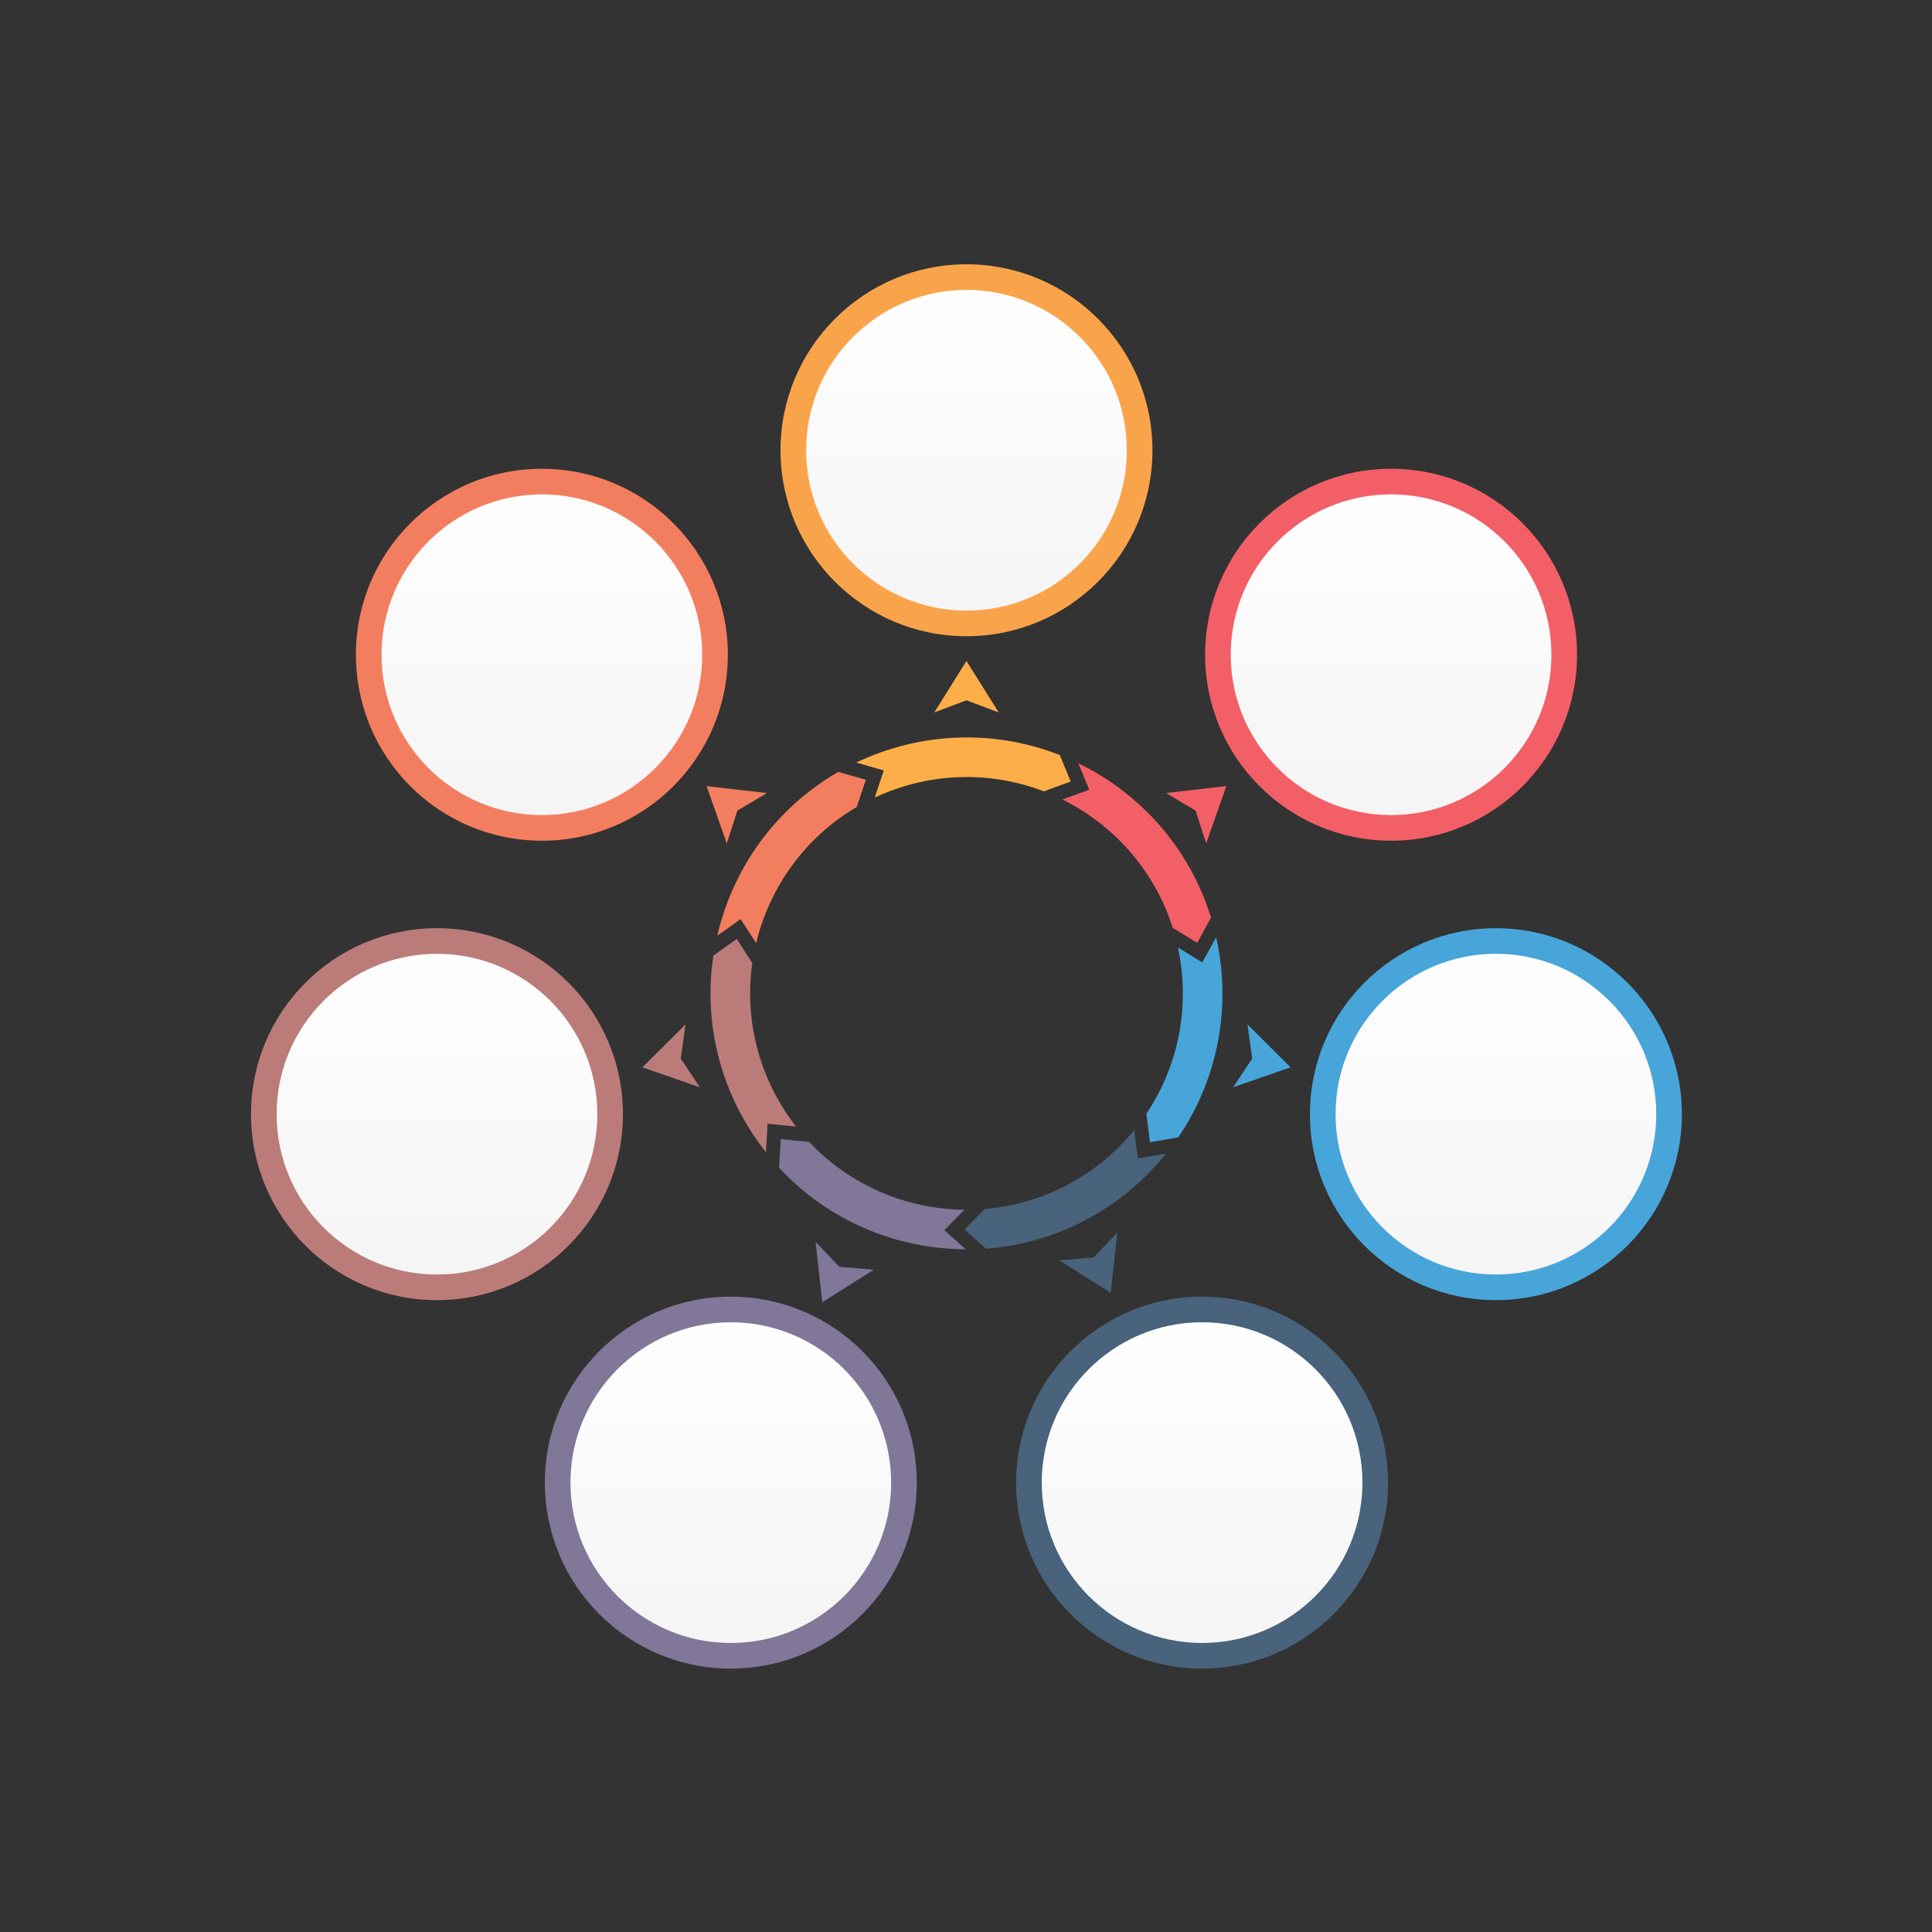 <svg xmlns="http://www.w3.org/2000/svg" xmlns:xlink="http://www.w3.org/1999/xlink" width="1080" viewBox="0 0 810 810" height="1080" preserveAspectRatio="xMidYMid meet"><rect x="0" y="0" width="810" height="810" fill="#333333" stroke="none"/><defs><clipPath id="e9da0762ac"><path d="M 159.957 207.277 L 294.406 207.277 L 294.406 341.73 L 159.957 341.73 Z M 159.957 207.277 " clip-rule="nonzero"></path></clipPath><clipPath id="961ed97c30"><path d="M 294.406 274.504 C 294.406 311.625 264.305 341.73 227.184 341.73 C 190.059 341.73 159.957 311.625 159.957 274.504 C 159.957 237.375 190.059 207.277 227.184 207.277 C 264.305 207.277 294.406 237.375 294.406 274.504 Z M 294.406 274.504 " clip-rule="nonzero"></path></clipPath><clipPath id="99be74076d"><path d="M 294.406 274.504 C 294.406 311.625 264.305 341.73 227.184 341.73 C 190.059 341.73 159.957 311.625 159.957 274.504 C 159.957 237.375 190.059 207.277 227.184 207.277 C 264.305 207.277 294.406 237.375 294.406 274.504 " clip-rule="nonzero"></path></clipPath><linearGradient x1="0" gradientTransform="matrix(0, -134.457, 134.456, 0, 227.181, 341.733)" y1="0" x2="1" gradientUnits="userSpaceOnUse" y2="0" id="d2be083136"><stop stop-opacity="1" stop-color="rgb(96.1%, 96.1%, 96.1%)" offset="0"></stop><stop stop-opacity="1" stop-color="rgb(96.1%, 96.1%, 96.1%)" offset="0.062"></stop><stop stop-opacity="1" stop-color="rgb(96.199%, 96.199%, 96.199%)" offset="0.094"></stop><stop stop-opacity="1" stop-color="rgb(96.399%, 96.399%, 96.399%)" offset="0.125"></stop><stop stop-opacity="1" stop-color="rgb(96.599%, 96.599%, 96.599%)" offset="0.156"></stop><stop stop-opacity="1" stop-color="rgb(96.797%, 96.797%, 96.797%)" offset="0.188"></stop><stop stop-opacity="1" stop-color="rgb(96.898%, 96.898%, 96.898%)" offset="0.25"></stop><stop stop-opacity="1" stop-color="rgb(96.999%, 96.999%, 96.999%)" offset="0.281"></stop><stop stop-opacity="1" stop-color="rgb(97.197%, 97.197%, 97.197%)" offset="0.312"></stop><stop stop-opacity="1" stop-color="rgb(97.298%, 97.298%, 97.298%)" offset="0.375"></stop><stop stop-opacity="1" stop-color="rgb(97.447%, 97.447%, 97.447%)" offset="0.438"></stop><stop stop-opacity="1" stop-color="rgb(97.697%, 97.697%, 97.697%)" offset="0.469"></stop><stop stop-opacity="1" stop-color="rgb(97.899%, 97.899%, 97.899%)" offset="0.5"></stop><stop stop-opacity="1" stop-color="rgb(98%, 98%, 98%)" offset="0.562"></stop><stop stop-opacity="1" stop-color="rgb(98.099%, 98.099%, 98.099%)" offset="0.594"></stop><stop stop-opacity="1" stop-color="rgb(98.299%, 98.299%, 98.299%)" offset="0.625"></stop><stop stop-opacity="1" stop-color="rgb(98.499%, 98.499%, 98.499%)" offset="0.656"></stop><stop stop-opacity="1" stop-color="rgb(98.697%, 98.697%, 98.697%)" offset="0.688"></stop><stop stop-opacity="1" stop-color="rgb(98.798%, 98.798%, 98.798%)" offset="0.75"></stop><stop stop-opacity="1" stop-color="rgb(98.898%, 98.898%, 98.898%)" offset="0.781"></stop><stop stop-opacity="1" stop-color="rgb(99.097%, 99.097%, 99.097%)" offset="0.812"></stop><stop stop-opacity="1" stop-color="rgb(99.197%, 99.197%, 99.197%)" offset="0.875"></stop><stop stop-opacity="1" stop-color="rgb(99.298%, 99.298%, 99.298%)" offset="0.906"></stop><stop stop-opacity="1" stop-color="rgb(99.496%, 99.496%, 99.496%)" offset="0.938"></stop><stop stop-opacity="1" stop-color="rgb(99.696%, 99.696%, 99.696%)" offset="0.969"></stop><stop stop-opacity="1" stop-color="rgb(99.898%, 99.898%, 99.898%)" offset="1"></stop></linearGradient><clipPath id="f1efb99832"><path d="M 105.188 389 L 262 389 L 262 546 L 105.188 546 Z M 105.188 389 " clip-rule="nonzero"></path></clipPath><clipPath id="faa3fe0632"><path d="M 115.977 399.895 L 250.426 399.895 L 250.426 534.352 L 115.977 534.352 Z M 115.977 399.895 " clip-rule="nonzero"></path></clipPath><clipPath id="ba120992c0"><path d="M 250.426 467.121 C 250.426 504.246 220.324 534.352 183.203 534.352 C 146.078 534.352 115.977 504.246 115.977 467.121 C 115.977 429.996 146.078 399.895 183.203 399.895 C 220.324 399.895 250.426 429.996 250.426 467.121 Z M 250.426 467.121 " clip-rule="nonzero"></path></clipPath><clipPath id="496900ae13"><path d="M 250.426 467.121 C 250.426 504.246 220.324 534.352 183.203 534.352 C 146.078 534.352 115.977 504.246 115.977 467.121 C 115.977 429.996 146.078 399.895 183.203 399.895 C 220.324 399.895 250.426 429.996 250.426 467.121 " clip-rule="nonzero"></path></clipPath><linearGradient x1="-0" gradientTransform="matrix(0, -134.453, 134.451, 0, 183.202, 534.35)" y1="0" x2="1" gradientUnits="userSpaceOnUse" y2="0" id="db7df4f42a"><stop stop-opacity="1" stop-color="rgb(96.1%, 96.1%, 96.1%)" offset="0"></stop><stop stop-opacity="1" stop-color="rgb(96.1%, 96.1%, 96.1%)" offset="0.062"></stop><stop stop-opacity="1" stop-color="rgb(96.199%, 96.199%, 96.199%)" offset="0.094"></stop><stop stop-opacity="1" stop-color="rgb(96.399%, 96.399%, 96.399%)" offset="0.125"></stop><stop stop-opacity="1" stop-color="rgb(96.599%, 96.599%, 96.599%)" offset="0.156"></stop><stop stop-opacity="1" stop-color="rgb(96.797%, 96.797%, 96.797%)" offset="0.188"></stop><stop stop-opacity="1" stop-color="rgb(96.898%, 96.898%, 96.898%)" offset="0.25"></stop><stop stop-opacity="1" stop-color="rgb(96.999%, 96.999%, 96.999%)" offset="0.281"></stop><stop stop-opacity="1" stop-color="rgb(97.197%, 97.197%, 97.197%)" offset="0.312"></stop><stop stop-opacity="1" stop-color="rgb(97.298%, 97.298%, 97.298%)" offset="0.375"></stop><stop stop-opacity="1" stop-color="rgb(97.447%, 97.447%, 97.447%)" offset="0.438"></stop><stop stop-opacity="1" stop-color="rgb(97.697%, 97.697%, 97.697%)" offset="0.469"></stop><stop stop-opacity="1" stop-color="rgb(97.899%, 97.899%, 97.899%)" offset="0.5"></stop><stop stop-opacity="1" stop-color="rgb(98%, 98%, 98%)" offset="0.562"></stop><stop stop-opacity="1" stop-color="rgb(98.099%, 98.099%, 98.099%)" offset="0.594"></stop><stop stop-opacity="1" stop-color="rgb(98.299%, 98.299%, 98.299%)" offset="0.625"></stop><stop stop-opacity="1" stop-color="rgb(98.499%, 98.499%, 98.499%)" offset="0.656"></stop><stop stop-opacity="1" stop-color="rgb(98.697%, 98.697%, 98.697%)" offset="0.688"></stop><stop stop-opacity="1" stop-color="rgb(98.798%, 98.798%, 98.798%)" offset="0.75"></stop><stop stop-opacity="1" stop-color="rgb(98.898%, 98.898%, 98.898%)" offset="0.781"></stop><stop stop-opacity="1" stop-color="rgb(99.097%, 99.097%, 99.097%)" offset="0.812"></stop><stop stop-opacity="1" stop-color="rgb(99.197%, 99.197%, 99.197%)" offset="0.875"></stop><stop stop-opacity="1" stop-color="rgb(99.298%, 99.298%, 99.298%)" offset="0.906"></stop><stop stop-opacity="1" stop-color="rgb(99.496%, 99.496%, 99.496%)" offset="0.938"></stop><stop stop-opacity="1" stop-color="rgb(99.696%, 99.696%, 99.696%)" offset="0.969"></stop><stop stop-opacity="1" stop-color="rgb(99.898%, 99.898%, 99.898%)" offset="1"></stop></linearGradient><clipPath id="3fd7623303"><path d="M 228.035 543.406 L 385 543.406 L 385 699.559 L 228.035 699.559 Z M 228.035 543.406 " clip-rule="nonzero"></path></clipPath><clipPath id="251d90c4e0"><path d="M 239.164 554.371 L 373.617 554.371 L 373.617 688.828 L 239.164 688.828 Z M 239.164 554.371 " clip-rule="nonzero"></path></clipPath><clipPath id="057a67c6f3"><path d="M 373.617 621.594 C 373.617 658.723 343.512 688.828 306.391 688.828 C 269.266 688.828 239.164 658.723 239.164 621.594 C 239.164 584.473 269.266 554.371 306.391 554.371 C 343.512 554.371 373.617 584.473 373.617 621.594 Z M 373.617 621.594 " clip-rule="nonzero"></path></clipPath><clipPath id="ea0b2383d6"><path d="M 373.617 621.594 C 373.617 658.723 343.512 688.828 306.391 688.828 C 269.266 688.828 239.164 658.723 239.164 621.594 C 239.164 584.473 269.266 554.371 306.391 554.371 C 343.512 554.371 373.617 584.473 373.617 621.594 " clip-rule="nonzero"></path></clipPath><linearGradient x1="-0" gradientTransform="matrix(0, -134.457, 134.456, 0, 306.394, 688.827)" y1="0" x2="1" gradientUnits="userSpaceOnUse" y2="0" id="d6de7c72d8"><stop stop-opacity="1" stop-color="rgb(96.1%, 96.1%, 96.1%)" offset="0"></stop><stop stop-opacity="1" stop-color="rgb(96.1%, 96.1%, 96.1%)" offset="0.062"></stop><stop stop-opacity="1" stop-color="rgb(96.199%, 96.199%, 96.199%)" offset="0.094"></stop><stop stop-opacity="1" stop-color="rgb(96.399%, 96.399%, 96.399%)" offset="0.125"></stop><stop stop-opacity="1" stop-color="rgb(96.599%, 96.599%, 96.599%)" offset="0.156"></stop><stop stop-opacity="1" stop-color="rgb(96.797%, 96.797%, 96.797%)" offset="0.188"></stop><stop stop-opacity="1" stop-color="rgb(96.898%, 96.898%, 96.898%)" offset="0.25"></stop><stop stop-opacity="1" stop-color="rgb(96.999%, 96.999%, 96.999%)" offset="0.281"></stop><stop stop-opacity="1" stop-color="rgb(97.197%, 97.197%, 97.197%)" offset="0.312"></stop><stop stop-opacity="1" stop-color="rgb(97.298%, 97.298%, 97.298%)" offset="0.375"></stop><stop stop-opacity="1" stop-color="rgb(97.447%, 97.447%, 97.447%)" offset="0.438"></stop><stop stop-opacity="1" stop-color="rgb(97.697%, 97.697%, 97.697%)" offset="0.469"></stop><stop stop-opacity="1" stop-color="rgb(97.899%, 97.899%, 97.899%)" offset="0.5"></stop><stop stop-opacity="1" stop-color="rgb(98%, 98%, 98%)" offset="0.562"></stop><stop stop-opacity="1" stop-color="rgb(98.099%, 98.099%, 98.099%)" offset="0.594"></stop><stop stop-opacity="1" stop-color="rgb(98.299%, 98.299%, 98.299%)" offset="0.625"></stop><stop stop-opacity="1" stop-color="rgb(98.499%, 98.499%, 98.499%)" offset="0.656"></stop><stop stop-opacity="1" stop-color="rgb(98.697%, 98.697%, 98.697%)" offset="0.688"></stop><stop stop-opacity="1" stop-color="rgb(98.798%, 98.798%, 98.798%)" offset="0.75"></stop><stop stop-opacity="1" stop-color="rgb(98.898%, 98.898%, 98.898%)" offset="0.781"></stop><stop stop-opacity="1" stop-color="rgb(99.097%, 99.097%, 99.097%)" offset="0.812"></stop><stop stop-opacity="1" stop-color="rgb(99.197%, 99.197%, 99.197%)" offset="0.875"></stop><stop stop-opacity="1" stop-color="rgb(99.298%, 99.298%, 99.298%)" offset="0.906"></stop><stop stop-opacity="1" stop-color="rgb(99.496%, 99.496%, 99.496%)" offset="0.938"></stop><stop stop-opacity="1" stop-color="rgb(99.696%, 99.696%, 99.696%)" offset="0.969"></stop><stop stop-opacity="1" stop-color="rgb(99.898%, 99.898%, 99.898%)" offset="1"></stop></linearGradient><clipPath id="6334db4a4b"><path d="M 426 543.406 L 582 543.406 L 582 699.559 L 426 699.559 Z M 426 543.406 " clip-rule="nonzero"></path></clipPath><clipPath id="32a6ffb2ca"><path d="M 436.754 554.367 L 571.207 554.367 L 571.207 688.824 L 436.754 688.824 Z M 436.754 554.367 " clip-rule="nonzero"></path></clipPath><clipPath id="ca96fd8381"><path d="M 571.207 621.594 C 571.207 658.723 541.105 688.824 503.98 688.824 C 466.852 688.824 436.754 658.723 436.754 621.594 C 436.754 584.469 466.852 554.367 503.98 554.367 C 541.105 554.367 571.207 584.469 571.207 621.594 Z M 571.207 621.594 " clip-rule="nonzero"></path></clipPath><clipPath id="0eb1351069"><path d="M 571.207 621.594 C 571.207 658.723 541.105 688.824 503.98 688.824 C 466.852 688.824 436.754 658.723 436.754 621.594 C 436.754 584.469 466.852 554.367 503.98 554.367 C 541.105 554.367 571.207 584.469 571.207 621.594 " clip-rule="nonzero"></path></clipPath><linearGradient x1="0" gradientTransform="matrix(0, -134.457, 134.456, 0, 503.981, 688.823)" y1="0" x2="1" gradientUnits="userSpaceOnUse" y2="0" id="10526d1fd7"><stop stop-opacity="1" stop-color="rgb(96.1%, 96.1%, 96.1%)" offset="0"></stop><stop stop-opacity="1" stop-color="rgb(96.1%, 96.1%, 96.1%)" offset="0.062"></stop><stop stop-opacity="1" stop-color="rgb(96.199%, 96.199%, 96.199%)" offset="0.094"></stop><stop stop-opacity="1" stop-color="rgb(96.399%, 96.399%, 96.399%)" offset="0.125"></stop><stop stop-opacity="1" stop-color="rgb(96.599%, 96.599%, 96.599%)" offset="0.156"></stop><stop stop-opacity="1" stop-color="rgb(96.797%, 96.797%, 96.797%)" offset="0.188"></stop><stop stop-opacity="1" stop-color="rgb(96.898%, 96.898%, 96.898%)" offset="0.25"></stop><stop stop-opacity="1" stop-color="rgb(96.999%, 96.999%, 96.999%)" offset="0.281"></stop><stop stop-opacity="1" stop-color="rgb(97.197%, 97.197%, 97.197%)" offset="0.312"></stop><stop stop-opacity="1" stop-color="rgb(97.298%, 97.298%, 97.298%)" offset="0.375"></stop><stop stop-opacity="1" stop-color="rgb(97.447%, 97.447%, 97.447%)" offset="0.438"></stop><stop stop-opacity="1" stop-color="rgb(97.697%, 97.697%, 97.697%)" offset="0.469"></stop><stop stop-opacity="1" stop-color="rgb(97.899%, 97.899%, 97.899%)" offset="0.5"></stop><stop stop-opacity="1" stop-color="rgb(98%, 98%, 98%)" offset="0.562"></stop><stop stop-opacity="1" stop-color="rgb(98.099%, 98.099%, 98.099%)" offset="0.594"></stop><stop stop-opacity="1" stop-color="rgb(98.299%, 98.299%, 98.299%)" offset="0.625"></stop><stop stop-opacity="1" stop-color="rgb(98.499%, 98.499%, 98.499%)" offset="0.656"></stop><stop stop-opacity="1" stop-color="rgb(98.697%, 98.697%, 98.697%)" offset="0.688"></stop><stop stop-opacity="1" stop-color="rgb(98.798%, 98.798%, 98.798%)" offset="0.75"></stop><stop stop-opacity="1" stop-color="rgb(98.898%, 98.898%, 98.898%)" offset="0.781"></stop><stop stop-opacity="1" stop-color="rgb(99.097%, 99.097%, 99.097%)" offset="0.812"></stop><stop stop-opacity="1" stop-color="rgb(99.197%, 99.197%, 99.197%)" offset="0.875"></stop><stop stop-opacity="1" stop-color="rgb(99.298%, 99.298%, 99.298%)" offset="0.906"></stop><stop stop-opacity="1" stop-color="rgb(99.496%, 99.496%, 99.496%)" offset="0.938"></stop><stop stop-opacity="1" stop-color="rgb(99.696%, 99.696%, 99.696%)" offset="0.969"></stop><stop stop-opacity="1" stop-color="rgb(99.898%, 99.898%, 99.898%)" offset="1"></stop></linearGradient><clipPath id="cebb6a0b62"><path d="M 549 389 L 705.129 389 L 705.129 546 L 549 546 Z M 549 389 " clip-rule="nonzero"></path></clipPath><clipPath id="348903caca"><path d="M 559.945 399.891 L 694.395 399.891 L 694.395 534.344 L 559.945 534.344 Z M 559.945 399.891 " clip-rule="nonzero"></path></clipPath><clipPath id="e47b94c301"><path d="M 694.395 467.117 C 694.395 504.238 664.293 534.344 627.168 534.344 C 590.039 534.344 559.945 504.238 559.945 467.117 C 559.945 429.992 590.039 399.891 627.168 399.891 C 664.293 399.891 694.395 429.992 694.395 467.117 Z M 694.395 467.117 " clip-rule="nonzero"></path></clipPath><clipPath id="39ce219b38"><path d="M 694.395 467.117 C 694.395 504.238 664.293 534.344 627.168 534.344 C 590.039 534.344 559.945 504.238 559.945 467.117 C 559.945 429.992 590.039 399.891 627.168 399.891 C 664.293 399.891 694.395 429.992 694.395 467.117 " clip-rule="nonzero"></path></clipPath><linearGradient x1="0" gradientTransform="matrix(0, -134.456, 134.454, 0, 627.165, 534.346)" y1="0" x2="1" gradientUnits="userSpaceOnUse" y2="0" id="3721490b5f"><stop stop-opacity="1" stop-color="rgb(96.1%, 96.1%, 96.1%)" offset="0"></stop><stop stop-opacity="1" stop-color="rgb(96.1%, 96.1%, 96.1%)" offset="0.062"></stop><stop stop-opacity="1" stop-color="rgb(96.199%, 96.199%, 96.199%)" offset="0.094"></stop><stop stop-opacity="1" stop-color="rgb(96.399%, 96.399%, 96.399%)" offset="0.125"></stop><stop stop-opacity="1" stop-color="rgb(96.599%, 96.599%, 96.599%)" offset="0.156"></stop><stop stop-opacity="1" stop-color="rgb(96.797%, 96.797%, 96.797%)" offset="0.188"></stop><stop stop-opacity="1" stop-color="rgb(96.898%, 96.898%, 96.898%)" offset="0.25"></stop><stop stop-opacity="1" stop-color="rgb(96.999%, 96.999%, 96.999%)" offset="0.281"></stop><stop stop-opacity="1" stop-color="rgb(97.197%, 97.197%, 97.197%)" offset="0.312"></stop><stop stop-opacity="1" stop-color="rgb(97.298%, 97.298%, 97.298%)" offset="0.375"></stop><stop stop-opacity="1" stop-color="rgb(97.447%, 97.447%, 97.447%)" offset="0.438"></stop><stop stop-opacity="1" stop-color="rgb(97.697%, 97.697%, 97.697%)" offset="0.469"></stop><stop stop-opacity="1" stop-color="rgb(97.899%, 97.899%, 97.899%)" offset="0.5"></stop><stop stop-opacity="1" stop-color="rgb(98%, 98%, 98%)" offset="0.562"></stop><stop stop-opacity="1" stop-color="rgb(98.099%, 98.099%, 98.099%)" offset="0.594"></stop><stop stop-opacity="1" stop-color="rgb(98.299%, 98.299%, 98.299%)" offset="0.625"></stop><stop stop-opacity="1" stop-color="rgb(98.499%, 98.499%, 98.499%)" offset="0.656"></stop><stop stop-opacity="1" stop-color="rgb(98.697%, 98.697%, 98.697%)" offset="0.688"></stop><stop stop-opacity="1" stop-color="rgb(98.798%, 98.798%, 98.798%)" offset="0.75"></stop><stop stop-opacity="1" stop-color="rgb(98.898%, 98.898%, 98.898%)" offset="0.781"></stop><stop stop-opacity="1" stop-color="rgb(99.097%, 99.097%, 99.097%)" offset="0.812"></stop><stop stop-opacity="1" stop-color="rgb(99.197%, 99.197%, 99.197%)" offset="0.875"></stop><stop stop-opacity="1" stop-color="rgb(99.298%, 99.298%, 99.298%)" offset="0.906"></stop><stop stop-opacity="1" stop-color="rgb(99.496%, 99.496%, 99.496%)" offset="0.938"></stop><stop stop-opacity="1" stop-color="rgb(99.696%, 99.696%, 99.696%)" offset="0.969"></stop><stop stop-opacity="1" stop-color="rgb(99.898%, 99.898%, 99.898%)" offset="1"></stop></linearGradient><clipPath id="fa2e77fed4"><path d="M 515.992 207.27 L 650.438 207.27 L 650.438 341.727 L 515.992 341.727 Z M 515.992 207.27 " clip-rule="nonzero"></path></clipPath><clipPath id="6c5c47500c"><path d="M 650.438 274.5 C 650.438 311.625 620.336 341.727 583.211 341.727 C 546.09 341.727 515.992 311.625 515.992 274.5 C 515.992 237.371 546.09 207.27 583.211 207.27 C 620.336 207.27 650.438 237.371 650.438 274.5 Z M 650.438 274.5 " clip-rule="nonzero"></path></clipPath><clipPath id="2130ba564d"><path d="M 650.438 274.5 C 650.438 311.625 620.336 341.727 583.211 341.727 C 546.09 341.727 515.992 311.625 515.992 274.5 C 515.992 237.371 546.09 207.27 583.211 207.27 C 620.336 207.27 650.438 237.371 650.438 274.5 " clip-rule="nonzero"></path></clipPath><linearGradient x1="0" gradientTransform="matrix(0, -134.457, 134.455, 0, 583.214, 341.729)" y1="0" x2="1" gradientUnits="userSpaceOnUse" y2="0" id="ccb041e6d6"><stop stop-opacity="1" stop-color="rgb(96.1%, 96.1%, 96.1%)" offset="0"></stop><stop stop-opacity="1" stop-color="rgb(96.1%, 96.1%, 96.1%)" offset="0.062"></stop><stop stop-opacity="1" stop-color="rgb(96.199%, 96.199%, 96.199%)" offset="0.094"></stop><stop stop-opacity="1" stop-color="rgb(96.399%, 96.399%, 96.399%)" offset="0.125"></stop><stop stop-opacity="1" stop-color="rgb(96.599%, 96.599%, 96.599%)" offset="0.156"></stop><stop stop-opacity="1" stop-color="rgb(96.797%, 96.797%, 96.797%)" offset="0.188"></stop><stop stop-opacity="1" stop-color="rgb(96.898%, 96.898%, 96.898%)" offset="0.25"></stop><stop stop-opacity="1" stop-color="rgb(96.999%, 96.999%, 96.999%)" offset="0.281"></stop><stop stop-opacity="1" stop-color="rgb(97.197%, 97.197%, 97.197%)" offset="0.312"></stop><stop stop-opacity="1" stop-color="rgb(97.298%, 97.298%, 97.298%)" offset="0.375"></stop><stop stop-opacity="1" stop-color="rgb(97.447%, 97.447%, 97.447%)" offset="0.438"></stop><stop stop-opacity="1" stop-color="rgb(97.697%, 97.697%, 97.697%)" offset="0.469"></stop><stop stop-opacity="1" stop-color="rgb(97.899%, 97.899%, 97.899%)" offset="0.5"></stop><stop stop-opacity="1" stop-color="rgb(98%, 98%, 98%)" offset="0.562"></stop><stop stop-opacity="1" stop-color="rgb(98.099%, 98.099%, 98.099%)" offset="0.594"></stop><stop stop-opacity="1" stop-color="rgb(98.299%, 98.299%, 98.299%)" offset="0.625"></stop><stop stop-opacity="1" stop-color="rgb(98.499%, 98.499%, 98.499%)" offset="0.656"></stop><stop stop-opacity="1" stop-color="rgb(98.697%, 98.697%, 98.697%)" offset="0.688"></stop><stop stop-opacity="1" stop-color="rgb(98.798%, 98.798%, 98.798%)" offset="0.75"></stop><stop stop-opacity="1" stop-color="rgb(98.898%, 98.898%, 98.898%)" offset="0.781"></stop><stop stop-opacity="1" stop-color="rgb(99.097%, 99.097%, 99.097%)" offset="0.812"></stop><stop stop-opacity="1" stop-color="rgb(99.197%, 99.197%, 99.197%)" offset="0.875"></stop><stop stop-opacity="1" stop-color="rgb(99.298%, 99.298%, 99.298%)" offset="0.906"></stop><stop stop-opacity="1" stop-color="rgb(99.496%, 99.496%, 99.496%)" offset="0.938"></stop><stop stop-opacity="1" stop-color="rgb(99.696%, 99.696%, 99.696%)" offset="0.969"></stop><stop stop-opacity="1" stop-color="rgb(99.898%, 99.898%, 99.898%)" offset="1"></stop></linearGradient><clipPath id="b374244a72"><path d="M 327 110.809 L 484 110.809 L 484 267 L 327 267 Z M 327 110.809 " clip-rule="nonzero"></path></clipPath><clipPath id="dce2769df7"><path d="M 337.977 121.547 L 472.426 121.547 L 472.426 256.004 L 337.977 256.004 Z M 337.977 121.547 " clip-rule="nonzero"></path></clipPath><clipPath id="aa6f8716b0"><path d="M 472.426 188.773 C 472.426 225.902 442.324 256.004 405.203 256.004 C 368.074 256.004 337.977 225.902 337.977 188.773 C 337.977 151.648 368.074 121.547 405.203 121.547 C 442.324 121.547 472.426 151.648 472.426 188.773 Z M 472.426 188.773 " clip-rule="nonzero"></path></clipPath><clipPath id="a7fff808ce"><path d="M 472.426 188.773 C 472.426 225.902 442.324 256.004 405.203 256.004 C 368.074 256.004 337.977 225.902 337.977 188.773 C 337.977 151.648 368.074 121.547 405.203 121.547 C 442.324 121.547 472.426 151.648 472.426 188.773 " clip-rule="nonzero"></path></clipPath><linearGradient x1="0" gradientTransform="matrix(0, -134.457, 134.456, 0, 405.198, 256.005)" y1="0" x2="1" gradientUnits="userSpaceOnUse" y2="0" id="798e2cebdb"><stop stop-opacity="1" stop-color="rgb(96.1%, 96.1%, 96.1%)" offset="0"></stop><stop stop-opacity="1" stop-color="rgb(96.1%, 96.1%, 96.1%)" offset="0.062"></stop><stop stop-opacity="1" stop-color="rgb(96.199%, 96.199%, 96.199%)" offset="0.094"></stop><stop stop-opacity="1" stop-color="rgb(96.399%, 96.399%, 96.399%)" offset="0.125"></stop><stop stop-opacity="1" stop-color="rgb(96.599%, 96.599%, 96.599%)" offset="0.156"></stop><stop stop-opacity="1" stop-color="rgb(96.797%, 96.797%, 96.797%)" offset="0.188"></stop><stop stop-opacity="1" stop-color="rgb(96.898%, 96.898%, 96.898%)" offset="0.25"></stop><stop stop-opacity="1" stop-color="rgb(96.999%, 96.999%, 96.999%)" offset="0.281"></stop><stop stop-opacity="1" stop-color="rgb(97.197%, 97.197%, 97.197%)" offset="0.312"></stop><stop stop-opacity="1" stop-color="rgb(97.298%, 97.298%, 97.298%)" offset="0.375"></stop><stop stop-opacity="1" stop-color="rgb(97.447%, 97.447%, 97.447%)" offset="0.438"></stop><stop stop-opacity="1" stop-color="rgb(97.697%, 97.697%, 97.697%)" offset="0.469"></stop><stop stop-opacity="1" stop-color="rgb(97.899%, 97.899%, 97.899%)" offset="0.5"></stop><stop stop-opacity="1" stop-color="rgb(98%, 98%, 98%)" offset="0.562"></stop><stop stop-opacity="1" stop-color="rgb(98.099%, 98.099%, 98.099%)" offset="0.594"></stop><stop stop-opacity="1" stop-color="rgb(98.299%, 98.299%, 98.299%)" offset="0.625"></stop><stop stop-opacity="1" stop-color="rgb(98.499%, 98.499%, 98.499%)" offset="0.656"></stop><stop stop-opacity="1" stop-color="rgb(98.697%, 98.697%, 98.697%)" offset="0.688"></stop><stop stop-opacity="1" stop-color="rgb(98.798%, 98.798%, 98.798%)" offset="0.75"></stop><stop stop-opacity="1" stop-color="rgb(98.898%, 98.898%, 98.898%)" offset="0.781"></stop><stop stop-opacity="1" stop-color="rgb(99.097%, 99.097%, 99.097%)" offset="0.812"></stop><stop stop-opacity="1" stop-color="rgb(99.197%, 99.197%, 99.197%)" offset="0.875"></stop><stop stop-opacity="1" stop-color="rgb(99.298%, 99.298%, 99.298%)" offset="0.906"></stop><stop stop-opacity="1" stop-color="rgb(99.496%, 99.496%, 99.496%)" offset="0.938"></stop><stop stop-opacity="1" stop-color="rgb(99.696%, 99.696%, 99.696%)" offset="0.969"></stop><stop stop-opacity="1" stop-color="rgb(99.898%, 99.898%, 99.898%)" offset="1"></stop></linearGradient></defs><path fill="#f37e5f" d="M 296.242 329.582 L 321.547 332.488 L 309.141 339.863 L 304.707 353.605 L 296.242 329.582 " fill-opacity="1" fill-rule="nonzero"></path><path fill="#bb7c79" d="M 269.34 447.484 L 287.391 429.516 L 285.41 443.812 L 293.398 455.844 L 269.34 447.484 " fill-opacity="1" fill-rule="nonzero"></path><path fill="#817799" d="M 344.738 545.969 L 341.941 520.648 L 351.891 531.109 L 366.27 532.367 L 344.738 545.969 " fill-opacity="1" fill-rule="nonzero"></path><path fill="#48637b" d="M 465.672 542.031 L 444.133 528.43 L 458.512 527.172 L 468.465 516.711 L 465.672 542.031 " fill-opacity="1" fill-rule="nonzero"></path><path fill="#48a5d9" d="M 541.07 447.477 L 517.012 455.832 L 524.992 443.809 L 523.02 429.504 L 541.07 447.477 " fill-opacity="1" fill-rule="nonzero"></path><path fill="#f35f67" d="M 514.156 329.574 L 505.688 353.598 L 501.266 339.855 L 488.852 332.488 L 514.156 329.574 " fill-opacity="1" fill-rule="nonzero"></path><path fill="#fdae48" d="M 405.195 277.105 L 418.703 298.703 L 405.203 293.598 L 391.695 298.703 L 405.195 277.105 " fill-opacity="1" fill-rule="nonzero"></path><path fill="#f37e5f" d="M 305.148 274.504 C 305.148 317.562 270.242 352.477 227.184 352.477 C 184.121 352.477 149.211 317.562 149.211 274.504 C 149.211 231.441 184.121 196.531 227.184 196.531 C 270.242 196.531 305.148 231.441 305.148 274.504 " fill-opacity="1" fill-rule="nonzero"></path><g clip-path="url(#e9da0762ac)"><g clip-path="url(#961ed97c30)"><g clip-path="url(#99be74076d)"><path fill="url(#d2be083136)" d="M 159.957 341.73 L 294.406 341.73 L 294.406 207.277 L 159.957 207.277 Z M 159.957 341.73 " fill-rule="nonzero"></path></g></g></g><g clip-path="url(#f1efb99832)"><path fill="#bb7c79" d="M 261.172 467.121 C 261.172 510.18 226.262 545.094 183.203 545.094 C 140.141 545.094 105.234 510.18 105.234 467.121 C 105.234 424.059 140.141 389.152 183.203 389.152 C 226.262 389.152 261.172 424.059 261.172 467.121 " fill-opacity="1" fill-rule="nonzero"></path></g><g clip-path="url(#faa3fe0632)"><g clip-path="url(#ba120992c0)"><g clip-path="url(#496900ae13)"><path fill="url(#db7df4f42a)" d="M 115.977 534.352 L 250.426 534.352 L 250.426 399.895 L 115.977 399.895 Z M 115.977 534.352 " fill-rule="nonzero"></path></g></g></g><g clip-path="url(#3fd7623303)"><path fill="#817799" d="M 384.363 621.594 C 384.363 664.66 349.453 699.574 306.391 699.574 C 263.328 699.574 228.426 664.66 228.426 621.594 C 228.426 578.539 263.328 543.629 306.391 543.629 C 349.453 543.629 384.363 578.539 384.363 621.594 " fill-opacity="1" fill-rule="nonzero"></path></g><g clip-path="url(#251d90c4e0)"><g clip-path="url(#057a67c6f3)"><g clip-path="url(#ea0b2383d6)"><path fill="url(#d6de7c72d8)" d="M 239.164 688.828 L 373.617 688.828 L 373.617 554.371 L 239.164 554.371 Z M 239.164 688.828 " fill-rule="nonzero"></path></g></g></g><g clip-path="url(#6334db4a4b)"><path fill="#48637b" d="M 581.949 621.594 C 581.949 664.652 547.043 699.566 503.98 699.566 C 460.918 699.566 426.008 664.652 426.008 621.594 C 426.008 578.539 460.918 543.625 503.98 543.625 C 547.043 543.625 581.949 578.539 581.949 621.594 " fill-opacity="1" fill-rule="nonzero"></path></g><g clip-path="url(#32a6ffb2ca)"><g clip-path="url(#ca96fd8381)"><g clip-path="url(#0eb1351069)"><path fill="url(#10526d1fd7)" d="M 436.754 688.824 L 571.207 688.824 L 571.207 554.367 L 436.754 554.367 Z M 436.754 688.824 " fill-rule="nonzero"></path></g></g></g><g clip-path="url(#cebb6a0b62)"><path fill="#48a5d9" d="M 705.133 467.117 C 705.133 510.18 670.23 545.09 627.168 545.09 C 584.105 545.09 549.195 510.18 549.195 467.117 C 549.195 424.055 584.105 389.152 627.168 389.152 C 670.23 389.152 705.133 424.055 705.133 467.117 " fill-opacity="1" fill-rule="nonzero"></path></g><g clip-path="url(#348903caca)"><g clip-path="url(#e47b94c301)"><g clip-path="url(#39ce219b38)"><path fill="url(#3721490b5f)" d="M 559.945 534.344 L 694.395 534.344 L 694.395 399.891 L 559.945 399.891 Z M 559.945 534.344 " fill-rule="nonzero"></path></g></g></g><path fill="#f35f67" d="M 661.18 274.5 C 661.18 317.555 626.273 352.469 583.211 352.469 C 540.152 352.469 505.246 317.555 505.246 274.5 C 505.246 231.434 540.152 196.527 583.211 196.527 C 626.273 196.527 661.18 231.434 661.18 274.5 " fill-opacity="1" fill-rule="nonzero"></path><g clip-path="url(#fa2e77fed4)"><g clip-path="url(#6c5c47500c)"><g clip-path="url(#2130ba564d)"><path fill="url(#ccb041e6d6)" d="M 515.992 341.727 L 650.438 341.727 L 650.438 207.27 L 515.992 207.27 Z M 515.992 341.727 " fill-rule="nonzero"></path></g></g></g><g clip-path="url(#b374244a72)"><path fill="#f9a44a" d="M 483.168 188.773 C 483.168 231.832 448.258 266.746 405.203 266.746 C 362.141 266.746 327.23 231.832 327.23 188.773 C 327.23 145.719 362.141 110.805 405.203 110.805 C 448.258 110.805 483.168 145.719 483.168 188.773 " fill-opacity="1" fill-rule="nonzero"></path></g><g clip-path="url(#dce2769df7)"><g clip-path="url(#aa6f8716b0)"><g clip-path="url(#a7fff808ce)"><path fill="url(#798e2cebdb)" d="M 337.977 256.004 L 472.426 256.004 L 472.426 121.547 L 337.977 121.547 Z M 337.977 256.004 " fill-rule="nonzero"></path></g></g></g><path fill="#f37e5f" d="M 351.477 323.633 L 351.461 323.605 C 324.848 339 307.219 364.266 300.723 392.289 L 305.48 388.906 L 310.508 385.336 L 313.855 390.512 L 317.027 395.414 C 322.594 372.188 337.223 351.262 359.191 338.324 L 363.008 326.941 L 351.477 323.633 " fill-opacity="1" fill-rule="nonzero"></path><path fill="#bb7c79" d="M 299.105 400.625 L 299.078 400.621 C 294.52 431.02 303.285 460.555 321.141 483.105 L 321.469 477.277 L 321.809 471.125 L 327.945 471.734 L 333.75 472.312 C 319.055 453.473 311.82 428.988 315.406 403.754 L 308.887 393.676 L 299.105 400.625 " fill-opacity="1" fill-rule="nonzero"></path><path fill="#817799" d="M 326.648 489.57 L 326.625 489.586 C 347.559 512.109 376.109 523.668 404.879 523.77 L 400.523 519.883 L 395.926 515.773 L 400.227 511.363 L 404.297 507.188 C 380.41 506.926 356.75 497.316 339.258 478.773 L 327.316 477.59 L 326.648 489.57 " fill-opacity="1" fill-rule="nonzero"></path><path fill="#48637b" d="M 413.367 523.492 L 413.367 523.52 C 444.02 521.203 470.859 506.082 488.875 483.652 L 483.125 484.633 L 477.039 485.672 L 476.277 479.551 L 475.543 473.762 C 460.449 492.281 438.188 504.785 412.785 506.906 L 404.41 515.5 L 413.367 523.492 " fill-opacity="1" fill-rule="nonzero"></path><path fill="#48a5d9" d="M 493.949 476.848 L 493.973 476.859 C 511.27 451.449 516.18 421.035 509.891 392.961 L 507.059 398.074 L 504.078 403.477 L 498.824 400.266 L 493.84 397.23 C 498.906 420.57 494.793 445.77 480.621 466.949 L 482.121 478.859 L 493.949 476.848 " fill-opacity="1" fill-rule="nonzero"></path><path fill="#f35f67" d="M 507.727 384.758 L 507.75 384.75 C 498.672 355.375 477.957 332.57 452.086 320 L 454.316 325.395 L 456.68 331.09 L 450.887 333.195 L 445.41 335.195 C 466.82 345.793 483.965 364.719 491.684 389.016 L 501.926 395.262 L 507.727 384.758 " fill-opacity="1" fill-rule="nonzero"></path><path fill="#fdae48" d="M 444.32 316.57 L 444.324 316.547 C 415.699 305.336 384.957 307.309 358.992 319.699 L 364.609 321.312 L 370.535 323.02 L 368.57 328.863 L 366.719 334.395 C 388.348 324.262 413.836 322.652 437.637 331.766 L 448.914 327.652 L 444.32 316.57 " fill-opacity="1" fill-rule="nonzero"></path></svg>